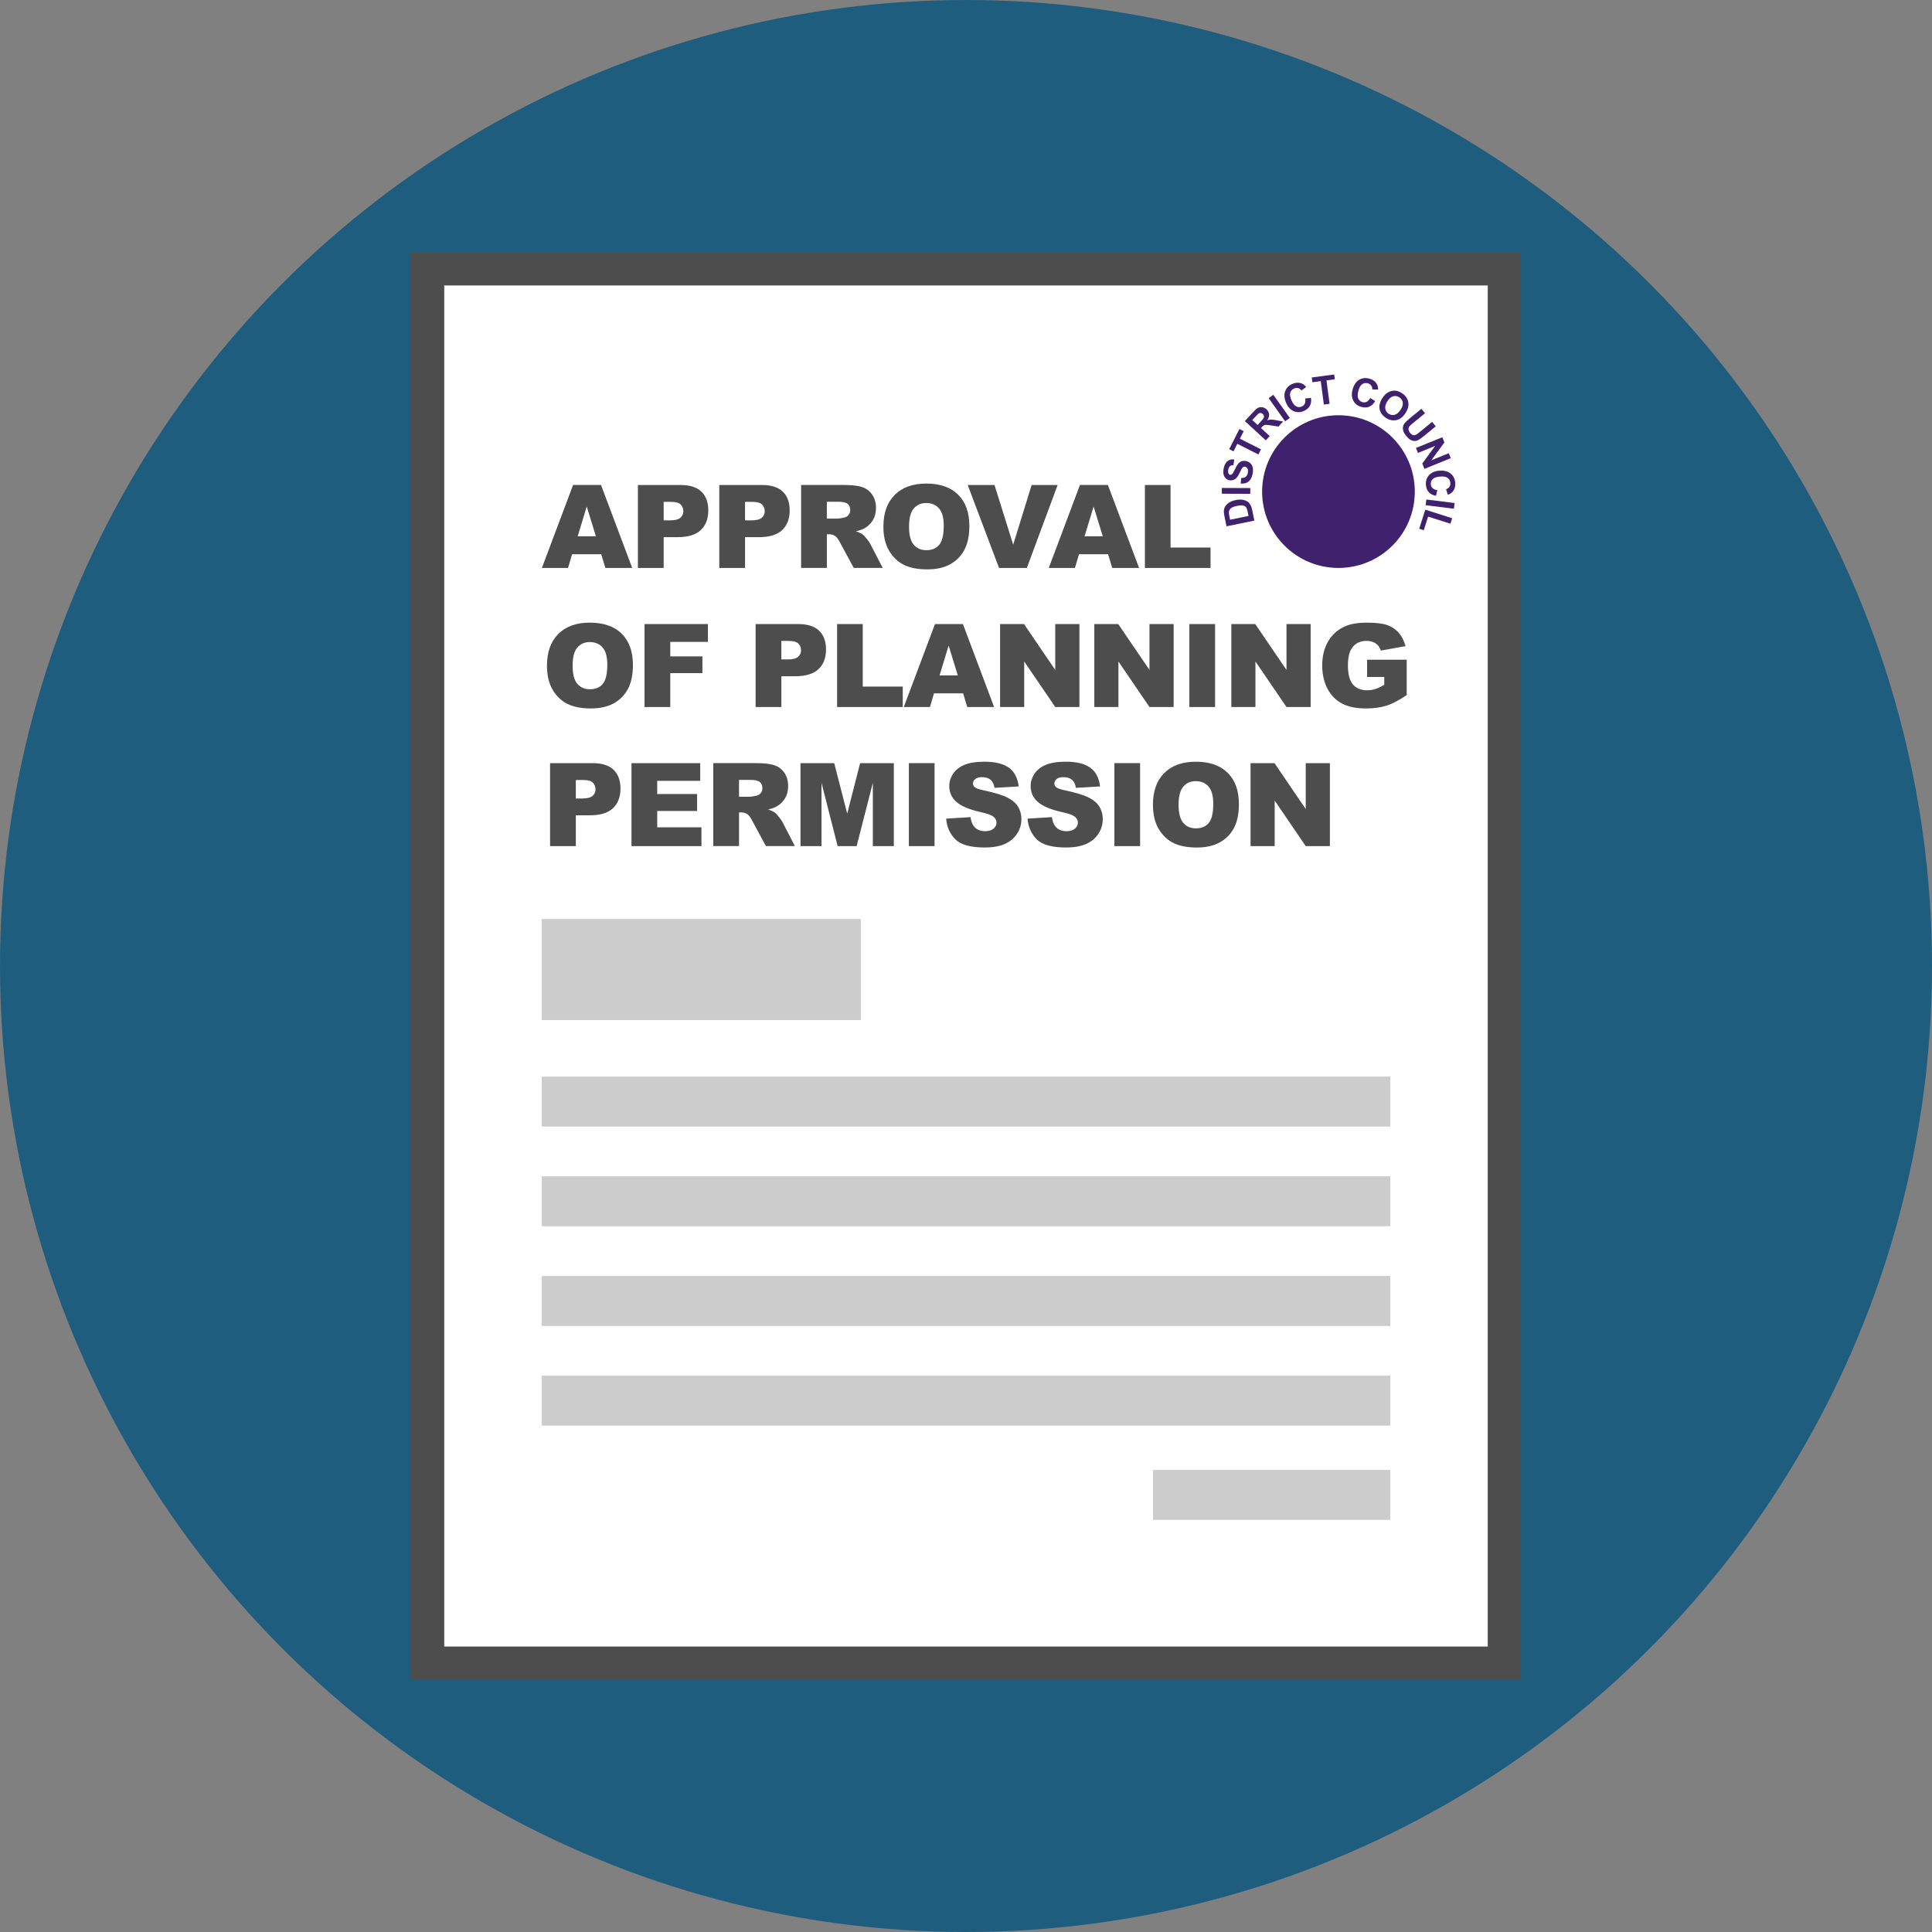 <?xml version="1.0" encoding="UTF-8"?><svg id="Layer_1" xmlns="http://www.w3.org/2000/svg" width="160" height="160" viewBox="0 0 160 160"><rect x="0" y="0" width="160" height="160" fill="#808080" stroke="none"/><defs><style>.cls-1{fill:#4d4d4d;}.cls-1,.cls-2,.cls-3,.cls-4{stroke-width:0px;}.cls-5{fill:#fff;stroke:#4d4d4d;stroke-miterlimit:10;stroke-width:2.747px;}.cls-2{fill:#ccc;}.cls-3{fill:#1f5d7f;}.cls-4{fill:#40216d;}</style></defs><circle class="cls-3" cx="80" cy="80" r="80"/><rect class="cls-5" x="35.419" y="22.267" width="89.163" height="115.466"/><path class="cls-1" d="m49.789,45.901h-2.41l-.335,1.134h-2.167l2.582-6.871h2.316l2.582,6.871h-2.223l-.344-1.134Zm-.44-1.485l-.758-2.47-.75,2.47h1.509Z"/><path class="cls-1" d="m52.829,40.165h3.529c.769,0,1.344.183,1.727.548.382.366.574.886.574,1.561,0,.693-.208,1.235-.625,1.626s-1.054.586-1.91.586h-1.162v2.549h-2.133v-6.871Zm2.133,2.929h.52c.409,0,.697-.071.862-.213.166-.142.248-.324.248-.546,0-.215-.072-.398-.216-.548s-.414-.225-.81-.225h-.605v1.532Z"/><path class="cls-1" d="m59.568,40.165h3.529c.769,0,1.344.183,1.727.548.382.366.574.886.574,1.561,0,.693-.208,1.235-.625,1.626s-1.054.586-1.91.586h-1.162v2.549h-2.133v-6.871Zm2.133,2.929h.52c.409,0,.697-.071.862-.213.166-.142.248-.324.248-.546,0-.215-.072-.398-.216-.548s-.414-.225-.81-.225h-.605v1.532Z"/><path class="cls-1" d="m66.345,47.035v-6.871h3.539c.656,0,1.157.057,1.504.169.347.112.626.321.839.625.212.305.318.676.318,1.113,0,.381-.081.71-.244.986s-.386.501-.67.672c-.182.11-.43.2-.746.272.253.085.437.169.553.253.078.056.191.177.339.361s.248.327.297.427l1.028,1.991h-2.398l-1.135-2.1c-.144-.272-.272-.448-.384-.529-.153-.106-.327-.16-.52-.16h-.188v2.789h-2.132Zm2.132-4.086h.895c.097,0,.284-.031.562-.094.141-.028.255-.1.345-.216.089-.116.133-.248.133-.398,0-.222-.07-.392-.211-.511s-.404-.178-.792-.178h-.933v1.397Z"/><path class="cls-1" d="m73.16,43.605c0-1.122.312-1.995.937-2.62s1.495-.938,2.61-.938c1.144,0,2.025.307,2.643.921.619.614.928,1.474.928,2.58,0,.803-.135,1.461-.405,1.976-.271.514-.661.914-1.172,1.2-.511.286-1.147.429-1.91.429-.775,0-1.416-.123-1.924-.37-.508-.247-.919-.638-1.235-1.172s-.473-1.203-.473-2.006Zm2.123.01c0,.693.129,1.192.387,1.495.258.303.608.455,1.052.455.456,0,.809-.148,1.059-.445.25-.296.375-.829.375-1.598,0-.647-.13-1.12-.391-1.418-.261-.298-.615-.447-1.062-.447-.428,0-.772.151-1.031.455-.259.303-.389.804-.389,1.504Z"/><path class="cls-1" d="m80.143,40.165h2.218l1.547,4.944,1.527-4.944h2.154l-2.551,6.871h-2.301l-2.595-6.871Z"/><path class="cls-1" d="m91.767,45.901h-2.41l-.335,1.134h-2.168l2.583-6.871h2.315l2.582,6.871h-2.224l-.344-1.134Zm-.44-1.485l-.758-2.47-.751,2.47h1.509Z"/><path class="cls-1" d="m94.816,40.165h2.123v5.179h3.313v1.692h-5.436v-6.871Z"/><path class="cls-1" d="m45.298,55.122c0-1.122.312-1.995.937-2.62s1.495-.938,2.61-.938c1.144,0,2.025.307,2.643.921.619.614.928,1.474.928,2.58,0,.803-.135,1.461-.405,1.976-.271.514-.661.914-1.172,1.2-.511.286-1.147.429-1.91.429-.775,0-1.416-.123-1.924-.37-.508-.247-.919-.638-1.235-1.172s-.473-1.203-.473-2.006Zm2.123.01c0,.693.129,1.192.387,1.495.258.303.608.455,1.052.455.456,0,.809-.148,1.059-.445.25-.296.375-.829.375-1.598,0-.647-.13-1.12-.391-1.418-.261-.298-.615-.447-1.062-.447-.428,0-.772.151-1.031.455-.259.303-.389.804-.389,1.504Z"/><path class="cls-1" d="m53.377,51.682h5.249v1.477h-3.117v1.2h2.662v1.387h-2.662v2.807h-2.132v-6.871Z"/><path class="cls-1" d="m62.577,51.682h3.529c.769,0,1.344.183,1.727.548.382.366.574.886.574,1.561,0,.693-.208,1.235-.625,1.626s-1.054.586-1.91.586h-1.162v2.549h-2.133v-6.871Zm2.133,2.929h.52c.409,0,.697-.071.862-.213.166-.142.248-.324.248-.546,0-.215-.072-.398-.216-.548s-.414-.225-.81-.225h-.605v1.532Z"/><path class="cls-1" d="m69.326,51.682h2.123v5.179h3.313v1.692h-5.436v-6.871Z"/><path class="cls-1" d="m79.76,57.419h-2.41l-.335,1.134h-2.167l2.582-6.871h2.316l2.582,6.871h-2.224l-.344-1.134Zm-.44-1.485l-.758-2.47-.75,2.47h1.509Z"/><path class="cls-1" d="m82.823,51.682h1.982l2.587,3.801v-3.801h2.001v6.871h-2.001l-2.572-3.772v3.772h-1.997v-6.871Z"/><path class="cls-1" d="m90.626,51.682h1.982l2.587,3.801v-3.801h2.001v6.871h-2.001l-2.572-3.772v3.772h-1.997v-6.871Z"/><path class="cls-1" d="m98.5,51.682h2.128v6.871h-2.128v-6.871Z"/><path class="cls-1" d="m101.973,51.682h1.982l2.587,3.801v-3.801h2.001v6.871h-2.001l-2.572-3.772v3.772h-1.997v-6.871Z"/><path class="cls-1" d="m113.217,56.064v-1.429h3.28v2.929c-.628.428-1.184.719-1.666.874s-1.056.232-1.718.232c-.815,0-1.48-.139-1.994-.417-.514-.278-.912-.692-1.195-1.242-.282-.55-.424-1.181-.424-1.893,0-.75.154-1.402.464-1.956.31-.555.763-.976,1.359-1.263.466-.222,1.092-.333,1.879-.333.76,0,1.327.069,1.704.206.376.137.689.351.938.64.248.289.435.655.56,1.099l-2.048.365c-.085-.259-.228-.458-.429-.595-.202-.137-.459-.206-.771-.206-.465,0-.836.162-1.112.485-.277.324-.415.835-.415,1.535,0,.744.14,1.274.419,1.593.28.319.67.478,1.17.478.237,0,.464-.034.68-.103.215-.069.462-.186.74-.352v-.647h-1.42Z"/><path class="cls-1" d="m45.555,63.2h3.529c.769,0,1.344.183,1.727.548.382.366.574.886.574,1.561,0,.693-.208,1.235-.625,1.626s-1.054.586-1.91.586h-1.162v2.549h-2.133v-6.871Zm2.133,2.929h.52c.409,0,.697-.071.862-.213.166-.142.248-.324.248-.546,0-.215-.072-.398-.216-.548s-.414-.225-.81-.225h-.605v1.532Z"/><path class="cls-1" d="m52.299,63.2h5.689v1.467h-3.562v1.092h3.304v1.401h-3.304v1.354h3.665v1.556h-5.793v-6.871Z"/><path class="cls-1" d="m59.071,70.07v-6.871h3.539c.656,0,1.157.057,1.504.169.347.112.626.321.839.625.212.305.318.676.318,1.113,0,.381-.081.71-.244.986s-.386.501-.67.672c-.182.11-.43.2-.746.272.253.085.437.169.553.253.078.056.191.177.339.361s.248.327.297.427l1.028,1.991h-2.398l-1.135-2.1c-.144-.272-.272-.448-.384-.529-.153-.106-.327-.16-.52-.16h-.188v2.789h-2.132Zm2.132-4.086h.895c.097,0,.284-.031.562-.094.141-.028.255-.1.345-.216.089-.116.133-.248.133-.398,0-.222-.07-.392-.211-.511s-.404-.178-.792-.178h-.933v1.397Z"/><path class="cls-1" d="m66.294,63.2h2.792l1.077,4.181,1.069-4.181h2.791v6.871h-1.739v-5.239l-1.34,5.239h-1.574l-1.337-5.239v5.239h-1.739v-6.871Z"/><path class="cls-1" d="m75.268,63.2h2.128v6.871h-2.128v-6.871Z"/><path class="cls-1" d="m78.357,67.797l2.02-.127c.044.328.133.578.267.75.219.278.531.417.937.417.304,0,.537-.071.701-.213s.246-.307.246-.495c0-.178-.078-.337-.234-.478-.156-.14-.519-.273-1.088-.398-.931-.209-1.595-.488-1.991-.835-.4-.347-.6-.789-.6-1.326,0-.353.102-.686.307-1s.512-.561.923-.741c.411-.18.974-.27,1.689-.27.878,0,1.548.164,2.009.49.461.327.734.846.822,1.559l-2.001.117c-.054-.31-.165-.534-.335-.675-.171-.141-.405-.211-.706-.211-.246,0-.432.052-.557.157-.125.105-.188.232-.188.382,0,.11.051.208.155.295.1.091.337.175.712.253.928.2,1.593.402,1.994.607.401.205.693.459.877.762.183.303.273.642.273,1.017,0,.44-.121.847-.365,1.218-.244.372-.584.654-1.022.846-.438.192-.989.288-1.654.288-1.169,0-1.978-.225-2.428-.675-.45-.45-.705-1.022-.764-1.715Z"/><path class="cls-1" d="m85.097,67.797l2.019-.127c.044.328.133.578.268.75.219.278.53.417.936.417.304,0,.537-.071.701-.213s.246-.307.246-.495c0-.178-.078-.337-.234-.478-.156-.14-.519-.273-1.088-.398-.931-.209-1.595-.488-1.991-.835-.4-.347-.6-.789-.6-1.326,0-.353.102-.686.307-1s.513-.561.923-.741c.411-.18.975-.27,1.69-.27.878,0,1.548.164,2.009.49.461.327.734.846.822,1.559l-2.001.117c-.054-.31-.165-.534-.335-.675-.171-.141-.405-.211-.706-.211-.246,0-.433.052-.558.157-.125.105-.188.232-.188.382,0,.11.052.208.155.295.1.091.337.175.712.253.928.2,1.593.402,1.994.607.401.205.693.459.877.762.183.303.273.642.273,1.017,0,.44-.121.847-.365,1.218-.244.372-.584.654-1.022.846-.438.192-.989.288-1.654.288-1.169,0-1.978-.225-2.428-.675-.45-.45-.705-1.022-.764-1.715Z"/><path class="cls-1" d="m92.29,63.2h2.128v6.871h-2.128v-6.871Z"/><path class="cls-1" d="m95.481,66.64c0-1.122.312-1.995.938-2.62s1.495-.938,2.61-.938c1.144,0,2.024.307,2.644.921.618.614.928,1.474.928,2.58,0,.803-.135,1.461-.405,1.976-.271.514-.661.914-1.172,1.2-.511.286-1.147.429-1.909.429-.775,0-1.417-.123-1.924-.37-.508-.247-.92-.638-1.235-1.172s-.474-1.203-.474-2.006Zm2.123.01c0,.693.129,1.192.387,1.495.258.303.608.455,1.053.455.456,0,.809-.148,1.059-.445.25-.296.375-.829.375-1.598,0-.647-.131-1.12-.392-1.418s-.614-.447-1.062-.447c-.428,0-.771.151-1.03.455-.26.303-.39.804-.39,1.504Z"/><path class="cls-1" d="m103.566,63.2h1.982l2.587,3.801v-3.801h2.001v6.871h-2.001l-2.572-3.772v3.772h-1.997v-6.871Z"/><rect class="cls-2" x="44.862" y="76.109" width="26.43" height="8.369"/><rect class="cls-2" x="44.862" y="97.418" width="70.276" height="4.134"/><rect class="cls-2" x="44.862" y="105.673" width="70.276" height="4.134"/><rect class="cls-2" x="44.862" y="89.163" width="70.276" height="4.134"/><rect class="cls-2" x="44.862" y="113.928" width="70.276" height="4.134"/><rect class="cls-2" x="95.491" y="121.735" width="19.647" height="4.134"/><circle class="cls-4" cx="110.846" cy="40.712" r="6.323"/><path class="cls-4" d="m101.574,43.587l-.174-.852c-.039-.192-.055-.342-.046-.448.012-.144.06-.274.142-.392.082-.117.191-.216.328-.297.138-.081.314-.143.53-.187.19-.039.358-.049.505-.03.18.023.333.078.459.164.095.065.179.161.251.29.054.096.098.231.133.403l.18.876-2.308.473Zm.295-.546l1.528-.313-.071-.348c-.026-.13-.053-.222-.079-.277-.034-.072-.079-.128-.135-.169s-.138-.066-.248-.077c-.109-.01-.254.003-.432.04-.179.037-.312.08-.401.131-.089.051-.154.11-.196.178-.042.068-.064.147-.065.238-.001.068.018.197.057.387l.042.209Z"/><path class="cls-4" d="m103.542,40.897l-2.356-.01.002-.476,2.356.01-.002.476Z"/><path class="cls-4" d="m102.747,40.048l.048-.462c.157.003.28-.03.368-.099.089-.069.147-.174.176-.316.03-.15.021-.27-.026-.359-.049-.089-.115-.142-.2-.159-.055-.011-.104-.004-.149.02s-.089.073-.134.147c-.029.051-.089.169-.176.353-.112.237-.224.397-.335.479-.155.116-.324.156-.507.119-.118-.024-.222-.08-.31-.167s-.147-.199-.175-.335c-.028-.136-.024-.293.011-.47.059-.29.166-.495.323-.616.156-.121.342-.163.555-.128l-.073.47c-.123-.004-.217.022-.282.077-.065.055-.11.148-.138.28-.027.135-.021.247.019.335.025.057.068.091.129.103.054.011.105-.003.153-.041.061-.049.142-.181.241-.398.1-.216.189-.372.268-.469s.175-.167.286-.208c.112-.041.24-.047.387-.018.132.027.249.088.35.185.101.097.165.218.194.364.028.146.023.319-.018.519-.059.292-.172.502-.338.631-.167.129-.382.183-.646.162Z"/><path class="cls-4" d="m104.216,37.637l-1.747-.883-.315.624-.355-.18.845-1.67.355.18-.315.622,1.746.883-.214.424Z"/><path class="cls-4" d="m104.828,36.467l-1.733-1.595.678-.737c.171-.185.31-.305.418-.36.108-.056.226-.072.352-.049.126.022.24.081.343.175.13.12.202.257.217.411s-.037.318-.155.49c.114-.035.22-.053.318-.054.098-.001.253.019.464.06l.533.099-.385.419-.61-.094c-.217-.034-.358-.051-.424-.05-.066.001-.122.014-.169.039-.048.025-.108.078-.182.158l-.065.071.724.665-.322.35Zm-.679-1.27l.238-.259c.155-.168.244-.279.269-.334s.03-.11.017-.166c-.013-.056-.045-.107-.097-.155-.059-.054-.12-.082-.185-.083-.065-.002-.128.021-.19.069-.03.024-.11.108-.241.249l-.251.273.44.404Z"/><path class="cls-4" d="m106.43,34.891l-1.366-1.919.388-.276,1.365,1.919-.387.276Z"/><path class="cls-4" d="m108.089,33.001l.48-.05c.038.264.006.486-.095.666-.102.18-.268.32-.499.421-.287.125-.565.129-.835.014-.271-.116-.478-.344-.627-.684-.156-.359-.185-.679-.085-.959.099-.28.3-.485.603-.617.265-.115.513-.13.746-.045.138.049.27.15.394.302l-.387.29c-.074-.101-.166-.166-.275-.196-.109-.029-.222-.019-.338.031-.16.07-.265.184-.315.342s-.019.366.093.624c.119.273.252.446.401.519.148.073.301.076.458.007.116-.05.2-.13.251-.241.052-.11.061-.252.029-.426Z"/><path class="cls-4" d="m109.637,33.504l-.257-1.94-.693.092-.052-.395,1.855-.246.053.395-.691.092.258,1.94-.472.062Z"/><path class="cls-4" d="m113.476,32.957l.408.26c-.135.23-.297.384-.488.463-.19.078-.408.085-.652.02-.303-.08-.523-.249-.663-.507s-.162-.566-.067-.925c.101-.379.276-.647.528-.805.251-.158.536-.194.855-.109.279.074.483.216.613.427.078.125.118.285.122.481l-.484-.012c.005-.126-.026-.233-.094-.324-.067-.091-.162-.153-.284-.185-.169-.045-.322-.021-.459.072-.138.093-.242.275-.315.547-.076.288-.079.506-.008.656.071.149.19.246.355.29.122.033.237.021.346-.033.109-.054.204-.16.287-.316Z"/><path class="cls-4" d="m114.476,32.978c.13-.202.269-.352.418-.449.109-.072.23-.123.359-.153.129-.03.253-.034.37-.013.157.027.316.093.477.197.291.188.467.429.524.723.059.294-.016.602-.224.924-.206.319-.454.513-.744.582s-.581.009-.872-.179c-.294-.19-.47-.43-.528-.722-.058-.291.016-.595.219-.91Zm.42.252c-.144.224-.202.427-.173.61.028.183.123.325.282.428.159.103.327.13.503.081s.338-.188.486-.417c.146-.227.206-.428.179-.604-.028-.176-.124-.317-.289-.423-.164-.106-.334-.135-.507-.087-.174.048-.334.186-.481.414Z"/><path class="cls-4" d="m117.712,33.853l.302.368-.986.809c-.156.128-.254.216-.293.263-.061.077-.091.164-.087.26.003.096.047.196.131.298.086.104.172.166.258.184s.165.007.235-.033c.071-.041.179-.12.322-.238l1.008-.827.302.368-.956.785c-.219.18-.382.296-.488.351s-.213.08-.318.078c-.106-.002-.214-.033-.324-.092-.11-.06-.225-.161-.343-.305-.143-.174-.231-.322-.265-.445-.033-.123-.039-.237-.019-.341.021-.105.06-.194.117-.269.085-.109.23-.248.433-.415l.972-.797Z"/><path class="cls-4" d="m117.263,37.098l2.182-.887.175.429-1.095,1.485,1.457-.592.167.409-2.182.887-.18-.442,1.065-1.458-1.423.579-.166-.41Z"/><path class="cls-4" d="m119.031,40.591l-.108.471c-.262-.05-.462-.152-.599-.306-.138-.154-.217-.356-.237-.608-.025-.312.06-.577.258-.794.196-.218.479-.342.849-.372.392-.032.703.045.935.23.232.184.361.441.388.769.023.287-.043.527-.198.72-.092.115-.23.206-.413.275l-.149-.46c.119-.038.211-.103.274-.197s.09-.204.08-.33c-.015-.174-.088-.31-.222-.409s-.341-.136-.62-.114c-.297.024-.504.095-.621.211-.118.117-.17.261-.155.432.01.126.059.231.145.315.088.084.219.139.394.165Z"/><path class="cls-4" d="m118.125,41.367l2.338.292-.06.472-2.337-.292.059-.472Z"/><path class="cls-4" d="m118.036,42.209l2.226.71-.144.453-1.847-.589-.36,1.127-.378-.121.504-1.58Z"/></svg>